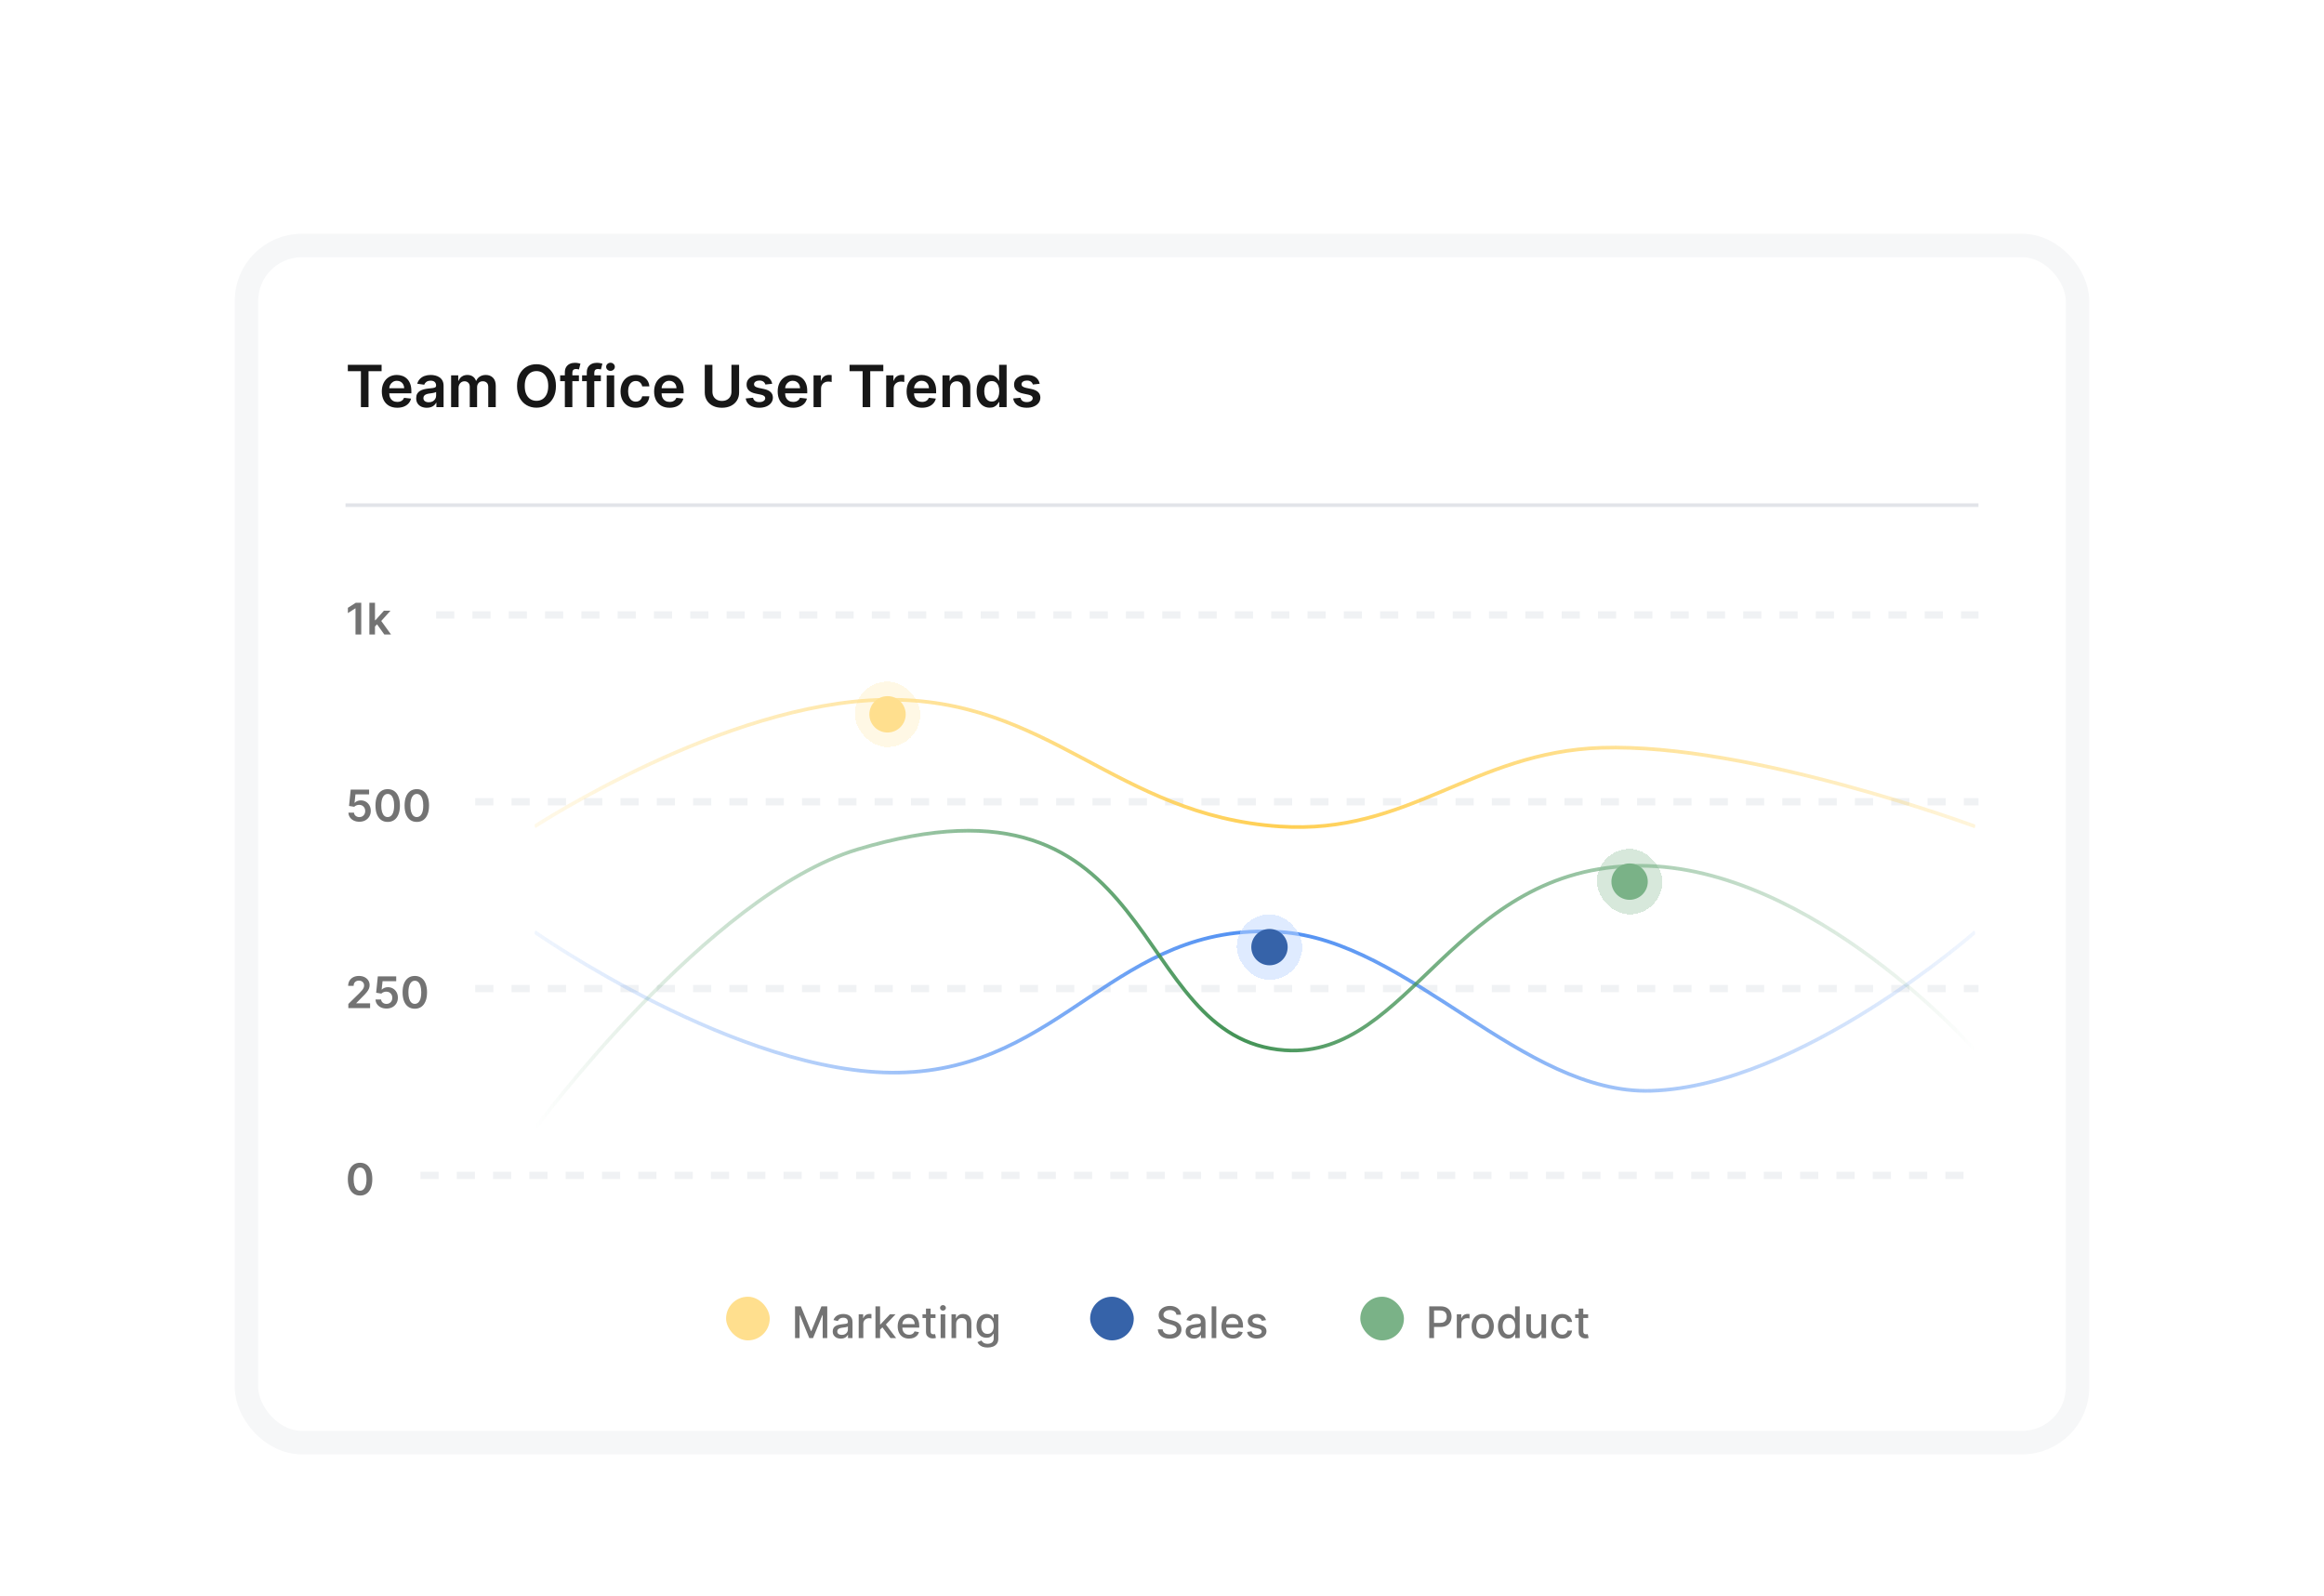 <svg width="297" height="204" viewBox="0 0 297 204" fill="none" xmlns="http://www.w3.org/2000/svg">
<g filter="url(#filter0_d_3965_4446)">
<rect x="33" y="18" width="231" height="150" rx="5.579" fill="white"/>
<rect x="31.5" y="16.5" width="234" height="153" rx="7.079" stroke="#F6F7F8" stroke-width="3"/>
<path d="M44.452 32.568V31.747H48.768V32.568H47.096V37.156H46.124V32.568H44.452ZM50.766 37.236C50.359 37.236 50.008 37.151 49.712 36.982C49.418 36.811 49.191 36.57 49.033 36.258C48.874 35.945 48.795 35.576 48.795 35.151C48.795 34.734 48.874 34.368 49.033 34.053C49.193 33.736 49.417 33.489 49.704 33.313C49.991 33.135 50.328 33.046 50.715 33.046C50.965 33.046 51.201 33.087 51.423 33.168C51.647 33.247 51.844 33.37 52.015 33.538C52.188 33.705 52.323 33.918 52.422 34.177C52.52 34.434 52.57 34.74 52.57 35.096V35.389H49.244V34.745H51.653C51.651 34.562 51.612 34.399 51.534 34.256C51.457 34.112 51.348 33.998 51.209 33.915C51.072 33.833 50.912 33.791 50.729 33.791C50.533 33.791 50.361 33.839 50.214 33.934C50.066 34.027 49.95 34.15 49.867 34.304C49.786 34.455 49.745 34.621 49.743 34.803V35.365C49.743 35.601 49.786 35.804 49.873 35.973C49.959 36.14 50.08 36.269 50.235 36.359C50.39 36.447 50.571 36.491 50.779 36.491C50.918 36.491 51.044 36.471 51.157 36.432C51.269 36.392 51.367 36.333 51.45 36.256C51.532 36.178 51.595 36.082 51.637 35.968L52.53 36.068C52.474 36.304 52.366 36.51 52.208 36.686C52.051 36.86 51.85 36.996 51.605 37.093C51.361 37.188 51.081 37.236 50.766 37.236ZM54.546 37.238C54.289 37.238 54.057 37.192 53.851 37.101C53.647 37.008 53.485 36.87 53.365 36.689C53.247 36.507 53.188 36.284 53.188 36.018C53.188 35.789 53.231 35.6 53.315 35.45C53.4 35.3 53.515 35.181 53.661 35.091C53.807 35.001 53.972 34.933 54.155 34.887C54.34 34.84 54.531 34.806 54.728 34.784C54.966 34.76 55.159 34.738 55.307 34.718C55.455 34.697 55.562 34.666 55.629 34.623C55.698 34.579 55.732 34.511 55.732 34.42V34.404C55.732 34.205 55.673 34.051 55.555 33.942C55.437 33.833 55.267 33.778 55.045 33.778C54.811 33.778 54.625 33.829 54.488 33.931C54.352 34.033 54.261 34.154 54.213 34.293L53.32 34.166C53.391 33.92 53.507 33.714 53.669 33.548C53.831 33.381 54.029 33.256 54.263 33.173C54.498 33.089 54.756 33.046 55.04 33.046C55.235 33.046 55.43 33.069 55.624 33.115C55.817 33.161 55.994 33.236 56.154 33.342C56.315 33.446 56.443 33.588 56.54 33.767C56.639 33.947 56.688 34.172 56.688 34.441V37.156H55.769V36.599H55.737C55.679 36.712 55.597 36.817 55.492 36.916C55.388 37.013 55.257 37.091 55.098 37.151C54.941 37.209 54.757 37.238 54.546 37.238ZM54.794 36.535C54.986 36.535 55.153 36.498 55.294 36.422C55.434 36.344 55.543 36.242 55.618 36.116C55.696 35.989 55.735 35.85 55.735 35.701V35.223C55.705 35.247 55.654 35.27 55.581 35.291C55.511 35.313 55.432 35.331 55.344 35.347C55.256 35.363 55.168 35.377 55.082 35.389C54.996 35.401 54.921 35.412 54.858 35.421C54.715 35.44 54.587 35.472 54.475 35.516C54.362 35.56 54.273 35.622 54.208 35.701C54.143 35.778 54.11 35.879 54.11 36.002C54.11 36.178 54.174 36.311 54.303 36.401C54.431 36.491 54.595 36.535 54.794 36.535ZM57.65 37.156V33.099H58.563V33.788H58.611C58.696 33.556 58.836 33.375 59.031 33.244C59.226 33.112 59.46 33.046 59.731 33.046C60.006 33.046 60.237 33.113 60.426 33.247C60.616 33.379 60.75 33.56 60.827 33.788H60.869C60.959 33.563 61.111 33.383 61.324 33.25C61.538 33.114 61.793 33.046 62.087 33.046C62.46 33.046 62.765 33.164 63.001 33.4C63.237 33.636 63.355 33.98 63.355 34.433V37.156H62.396V34.581C62.396 34.329 62.329 34.145 62.195 34.029C62.062 33.911 61.898 33.852 61.704 33.852C61.473 33.852 61.293 33.924 61.163 34.069C61.034 34.211 60.97 34.397 60.97 34.626V37.156H60.032V34.541C60.032 34.332 59.969 34.164 59.842 34.039C59.717 33.914 59.553 33.852 59.351 33.852C59.213 33.852 59.088 33.887 58.975 33.958C58.863 34.026 58.773 34.124 58.706 34.251C58.639 34.376 58.606 34.522 58.606 34.689V37.156H57.65ZM71.046 34.452C71.046 35.034 70.937 35.534 70.718 35.949C70.502 36.363 70.206 36.68 69.831 36.9C69.457 37.12 69.034 37.23 68.56 37.23C68.087 37.23 67.662 37.12 67.287 36.9C66.914 36.678 66.618 36.36 66.4 35.947C66.183 35.531 66.075 35.033 66.075 34.452C66.075 33.869 66.183 33.37 66.4 32.956C66.618 32.541 66.914 32.223 67.287 32.003C67.662 31.783 68.087 31.673 68.56 31.673C69.034 31.673 69.457 31.783 69.831 32.003C70.206 32.223 70.502 32.541 70.718 32.956C70.937 33.37 71.046 33.869 71.046 34.452ZM70.061 34.452C70.061 34.041 69.996 33.695 69.868 33.413C69.741 33.13 69.565 32.916 69.34 32.772C69.114 32.626 68.854 32.552 68.56 32.552C68.266 32.552 68.007 32.626 67.781 32.772C67.556 32.916 67.379 33.13 67.25 33.413C67.123 33.695 67.06 34.041 67.06 34.452C67.06 34.862 67.123 35.209 67.25 35.492C67.379 35.774 67.556 35.988 67.781 36.134C68.007 36.278 68.266 36.351 68.56 36.351C68.854 36.351 69.114 36.278 69.34 36.134C69.565 35.988 69.741 35.774 69.868 35.492C69.996 35.209 70.061 34.862 70.061 34.452ZM73.985 33.099V33.839H71.587V33.099H73.985ZM72.186 37.156V32.716C72.186 32.443 72.243 32.216 72.355 32.035C72.47 31.853 72.623 31.718 72.815 31.628C73.007 31.538 73.22 31.493 73.454 31.493C73.62 31.493 73.767 31.506 73.895 31.533C74.024 31.559 74.119 31.583 74.18 31.604L73.99 32.344C73.95 32.331 73.899 32.319 73.837 32.307C73.775 32.293 73.707 32.286 73.631 32.286C73.453 32.286 73.327 32.329 73.253 32.415C73.181 32.5 73.145 32.621 73.145 32.779V37.156H72.186ZM76.789 33.099V33.839H74.39V33.099H76.789ZM74.99 37.156V32.716C74.99 32.443 75.046 32.216 75.159 32.035C75.273 31.853 75.427 31.718 75.619 31.628C75.811 31.538 76.024 31.493 76.258 31.493C76.423 31.493 76.57 31.506 76.699 31.533C76.827 31.559 76.922 31.583 76.984 31.604L76.794 32.344C76.754 32.331 76.702 32.319 76.641 32.307C76.579 32.293 76.51 32.286 76.435 32.286C76.257 32.286 76.131 32.329 76.057 32.415C75.985 32.5 75.949 32.621 75.949 32.779V37.156H74.99ZM77.537 37.156V33.099H78.494V37.156H77.537ZM78.018 32.523C77.867 32.523 77.737 32.473 77.627 32.373C77.518 32.271 77.464 32.148 77.464 32.006C77.464 31.861 77.518 31.739 77.627 31.639C77.737 31.536 77.867 31.485 78.018 31.485C78.171 31.485 78.302 31.536 78.409 31.639C78.518 31.739 78.573 31.861 78.573 32.006C78.573 32.148 78.518 32.271 78.409 32.373C78.302 32.473 78.171 32.523 78.018 32.523ZM81.247 37.236C80.842 37.236 80.494 37.147 80.203 36.969C79.915 36.791 79.692 36.545 79.535 36.232C79.38 35.917 79.303 35.554 79.303 35.144C79.303 34.731 79.382 34.368 79.54 34.053C79.699 33.736 79.922 33.489 80.211 33.313C80.502 33.135 80.845 33.046 81.241 33.046C81.571 33.046 81.862 33.107 82.116 33.229C82.371 33.348 82.574 33.518 82.726 33.738C82.877 33.957 82.963 34.212 82.985 34.504H82.071C82.034 34.309 81.946 34.146 81.807 34.016C81.669 33.884 81.485 33.818 81.254 33.818C81.059 33.818 80.887 33.87 80.74 33.976C80.592 34.08 80.476 34.23 80.394 34.425C80.312 34.621 80.272 34.855 80.272 35.128C80.272 35.404 80.312 35.642 80.394 35.841C80.475 36.038 80.588 36.19 80.734 36.298C80.882 36.404 81.056 36.456 81.254 36.456C81.395 36.456 81.521 36.43 81.632 36.377C81.745 36.322 81.839 36.244 81.915 36.142C81.991 36.04 82.043 35.916 82.071 35.77H82.985C82.962 36.057 82.877 36.311 82.731 36.533C82.585 36.753 82.386 36.926 82.134 37.051C81.882 37.174 81.587 37.236 81.247 37.236ZM85.566 37.236C85.159 37.236 84.808 37.151 84.512 36.982C84.218 36.811 83.992 36.57 83.833 36.258C83.675 35.945 83.595 35.576 83.595 35.151C83.595 34.734 83.675 34.368 83.833 34.053C83.993 33.736 84.217 33.489 84.504 33.313C84.791 33.135 85.128 33.046 85.516 33.046C85.766 33.046 86.002 33.087 86.224 33.168C86.447 33.247 86.644 33.37 86.815 33.538C86.988 33.705 87.123 33.918 87.222 34.177C87.321 34.434 87.37 34.74 87.37 35.096V35.389H84.044V34.745H86.453C86.452 34.562 86.412 34.399 86.335 34.256C86.257 34.112 86.149 33.998 86.01 33.915C85.872 33.833 85.712 33.791 85.529 33.791C85.333 33.791 85.162 33.839 85.014 33.934C84.866 34.027 84.751 34.15 84.668 34.304C84.587 34.455 84.545 34.621 84.544 34.803V35.365C84.544 35.601 84.587 35.804 84.673 35.973C84.759 36.14 84.88 36.269 85.035 36.359C85.19 36.447 85.371 36.491 85.579 36.491C85.718 36.491 85.844 36.471 85.957 36.432C86.07 36.392 86.167 36.333 86.25 36.256C86.333 36.178 86.395 36.082 86.438 35.968L87.33 36.068C87.274 36.304 87.166 36.51 87.008 36.686C86.851 36.86 86.651 36.996 86.406 37.093C86.161 37.188 85.881 37.236 85.566 37.236ZM93.476 31.747H94.456V35.281C94.456 35.668 94.364 36.009 94.181 36.303C94 36.597 93.745 36.827 93.415 36.992C93.086 37.156 92.701 37.238 92.261 37.238C91.819 37.238 91.433 37.156 91.104 36.992C90.775 36.827 90.519 36.597 90.338 36.303C90.157 36.009 90.066 35.668 90.066 35.281V31.747H91.046V35.199C91.046 35.424 91.095 35.625 91.194 35.801C91.294 35.977 91.435 36.116 91.617 36.216C91.798 36.315 92.013 36.364 92.261 36.364C92.509 36.364 92.724 36.315 92.906 36.216C93.089 36.116 93.23 35.977 93.328 35.801C93.427 35.625 93.476 35.424 93.476 35.199V31.747ZM98.685 34.172L97.814 34.267C97.789 34.179 97.746 34.096 97.684 34.018C97.624 33.941 97.543 33.878 97.441 33.831C97.339 33.783 97.214 33.76 97.066 33.76C96.867 33.76 96.7 33.803 96.564 33.889C96.431 33.975 96.365 34.087 96.366 34.224C96.365 34.342 96.408 34.438 96.496 34.512C96.585 34.586 96.734 34.647 96.939 34.694L97.632 34.842C98.015 34.925 98.301 35.056 98.487 35.236C98.676 35.416 98.771 35.651 98.773 35.941C98.771 36.197 98.696 36.422 98.548 36.617C98.402 36.811 98.198 36.963 97.938 37.072C97.677 37.181 97.378 37.236 97.04 37.236C96.543 37.236 96.144 37.132 95.841 36.924C95.538 36.714 95.357 36.423 95.299 36.05L96.232 35.96C96.274 36.143 96.364 36.281 96.501 36.374C96.638 36.468 96.817 36.514 97.037 36.514C97.264 36.514 97.447 36.468 97.584 36.374C97.723 36.281 97.793 36.166 97.793 36.028C97.793 35.912 97.748 35.816 97.658 35.74C97.57 35.665 97.433 35.607 97.246 35.566L96.554 35.421C96.165 35.34 95.877 35.203 95.69 35.011C95.504 34.818 95.411 34.573 95.413 34.277C95.411 34.027 95.479 33.811 95.616 33.627C95.755 33.443 95.948 33.3 96.195 33.2C96.443 33.097 96.729 33.046 97.053 33.046C97.528 33.046 97.903 33.148 98.176 33.35C98.45 33.553 98.62 33.826 98.685 34.172ZM101.357 37.236C100.95 37.236 100.599 37.151 100.303 36.982C100.009 36.811 99.783 36.57 99.624 36.258C99.466 35.945 99.387 35.576 99.387 35.151C99.387 34.734 99.466 34.368 99.624 34.053C99.785 33.736 100.008 33.489 100.295 33.313C100.582 33.135 100.92 33.046 101.307 33.046C101.557 33.046 101.793 33.087 102.015 33.168C102.238 33.247 102.436 33.37 102.606 33.538C102.779 33.705 102.915 33.918 103.013 34.177C103.112 34.434 103.161 34.74 103.161 35.096V35.389H99.836V34.745H102.245C102.243 34.562 102.203 34.399 102.126 34.256C102.048 34.112 101.94 33.998 101.801 33.915C101.664 33.833 101.503 33.791 101.32 33.791C101.125 33.791 100.953 33.839 100.805 33.934C100.657 34.027 100.542 34.15 100.459 34.304C100.378 34.455 100.337 34.621 100.335 34.803V35.365C100.335 35.601 100.378 35.804 100.464 35.973C100.551 36.14 100.671 36.269 100.826 36.359C100.981 36.447 101.163 36.491 101.37 36.491C101.509 36.491 101.635 36.471 101.748 36.432C101.861 36.392 101.958 36.333 102.041 36.256C102.124 36.178 102.187 36.082 102.229 35.968L103.122 36.068C103.065 36.304 102.958 36.51 102.799 36.686C102.643 36.86 102.442 36.996 102.197 37.093C101.952 37.188 101.672 37.236 101.357 37.236ZM103.97 37.156V33.099H104.897V33.775H104.939C105.013 33.541 105.14 33.361 105.32 33.234C105.501 33.105 105.708 33.041 105.941 33.041C105.993 33.041 106.052 33.044 106.117 33.049C106.184 33.053 106.24 33.059 106.284 33.068V33.947C106.243 33.933 106.179 33.921 106.091 33.91C106.005 33.898 105.921 33.892 105.84 33.892C105.666 33.892 105.509 33.929 105.37 34.005C105.233 34.079 105.124 34.182 105.045 34.314C104.966 34.446 104.926 34.599 104.926 34.771V37.156H103.97ZM108.569 32.568V31.747H112.885V32.568H111.213V37.156H110.241V32.568H108.569ZM113.253 37.156V33.099H114.18V33.775H114.222C114.296 33.541 114.423 33.361 114.603 33.234C114.784 33.105 114.991 33.041 115.224 33.041C115.276 33.041 115.335 33.044 115.4 33.049C115.467 33.053 115.523 33.059 115.567 33.068V33.947C115.526 33.933 115.462 33.921 115.374 33.91C115.288 33.898 115.204 33.892 115.123 33.892C114.949 33.892 114.792 33.929 114.653 34.005C114.516 34.079 114.407 34.182 114.328 34.314C114.249 34.446 114.209 34.599 114.209 34.771V37.156H113.253ZM117.831 37.236C117.424 37.236 117.073 37.151 116.777 36.982C116.483 36.811 116.257 36.57 116.098 36.258C115.94 35.945 115.861 35.576 115.861 35.151C115.861 34.734 115.94 34.368 116.098 34.053C116.259 33.736 116.482 33.489 116.769 33.313C117.056 33.135 117.394 33.046 117.781 33.046C118.031 33.046 118.267 33.087 118.489 33.168C118.713 33.247 118.91 33.37 119.081 33.538C119.253 33.705 119.389 33.918 119.487 34.177C119.586 34.434 119.635 34.74 119.635 35.096V35.389H116.31V34.745H118.719C118.717 34.562 118.677 34.399 118.6 34.256C118.522 34.112 118.414 33.998 118.275 33.915C118.138 33.833 117.977 33.791 117.794 33.791C117.599 33.791 117.427 33.839 117.279 33.934C117.131 34.027 117.016 34.15 116.933 34.304C116.852 34.455 116.811 34.621 116.809 34.803V35.365C116.809 35.601 116.852 35.804 116.938 35.973C117.025 36.14 117.145 36.269 117.3 36.359C117.455 36.447 117.637 36.491 117.844 36.491C117.983 36.491 118.109 36.471 118.222 36.432C118.335 36.392 118.433 36.333 118.515 36.256C118.598 36.178 118.661 36.082 118.703 35.968L119.596 36.068C119.539 36.304 119.432 36.51 119.273 36.686C119.117 36.86 118.916 36.996 118.671 37.093C118.426 37.188 118.146 37.236 117.831 37.236ZM121.4 34.779V37.156H120.444V33.099H121.358V33.788H121.406C121.499 33.561 121.648 33.381 121.852 33.247C122.058 33.113 122.312 33.046 122.615 33.046C122.895 33.046 123.139 33.106 123.347 33.226C123.557 33.346 123.719 33.519 123.833 33.746C123.949 33.973 124.006 34.249 124.005 34.573V37.156H123.048V34.721C123.048 34.45 122.978 34.238 122.837 34.084C122.698 33.931 122.505 33.855 122.259 33.855C122.091 33.855 121.943 33.892 121.812 33.965C121.684 34.038 121.583 34.142 121.509 34.28C121.436 34.417 121.4 34.584 121.4 34.779ZM126.482 37.228C126.164 37.228 125.878 37.146 125.626 36.982C125.375 36.818 125.176 36.58 125.029 36.269C124.883 35.957 124.81 35.578 124.81 35.133C124.81 34.682 124.884 34.302 125.032 33.992C125.182 33.68 125.383 33.445 125.637 33.287C125.891 33.126 126.173 33.046 126.485 33.046C126.723 33.046 126.918 33.087 127.071 33.168C127.224 33.247 127.346 33.343 127.436 33.456C127.526 33.567 127.595 33.671 127.644 33.77H127.684V31.747H128.643V37.156H127.703V36.517H127.644C127.595 36.616 127.524 36.72 127.43 36.831C127.337 36.941 127.214 37.034 127.061 37.111C126.907 37.189 126.715 37.228 126.482 37.228ZM126.749 36.443C126.952 36.443 127.124 36.389 127.267 36.279C127.409 36.168 127.518 36.014 127.592 35.817C127.666 35.62 127.703 35.39 127.703 35.128C127.703 34.865 127.666 34.637 127.592 34.444C127.519 34.25 127.412 34.099 127.269 33.992C127.128 33.885 126.955 33.831 126.749 33.831C126.536 33.831 126.358 33.886 126.215 33.997C126.073 34.108 125.965 34.261 125.893 34.457C125.821 34.652 125.785 34.876 125.785 35.128C125.785 35.381 125.821 35.608 125.893 35.806C125.967 36.004 126.075 36.16 126.218 36.274C126.362 36.387 126.539 36.443 126.749 36.443ZM132.868 34.172L131.997 34.267C131.972 34.179 131.929 34.096 131.867 34.018C131.807 33.941 131.726 33.878 131.624 33.831C131.522 33.783 131.397 33.76 131.249 33.76C131.05 33.76 130.883 33.803 130.747 33.889C130.614 33.975 130.547 34.087 130.549 34.224C130.547 34.342 130.591 34.438 130.679 34.512C130.768 34.586 130.916 34.647 131.122 34.694L131.814 34.842C132.198 34.925 132.484 35.056 132.67 35.236C132.859 35.416 132.954 35.651 132.955 35.941C132.954 36.197 132.879 36.422 132.731 36.617C132.585 36.811 132.381 36.963 132.121 37.072C131.86 37.181 131.561 37.236 131.223 37.236C130.726 37.236 130.326 37.132 130.024 36.924C129.721 36.714 129.54 36.423 129.482 36.05L130.415 35.96C130.457 36.143 130.547 36.281 130.684 36.374C130.821 36.468 131 36.514 131.22 36.514C131.447 36.514 131.63 36.468 131.767 36.374C131.906 36.281 131.976 36.166 131.976 36.028C131.976 35.912 131.931 35.816 131.841 35.74C131.753 35.665 131.615 35.607 131.429 35.566L130.737 35.421C130.348 35.34 130.06 35.203 129.873 35.011C129.686 34.818 129.594 34.573 129.596 34.277C129.594 34.027 129.662 33.811 129.799 33.627C129.938 33.443 130.131 33.3 130.378 33.2C130.626 33.097 130.912 33.046 131.236 33.046C131.711 33.046 132.086 33.148 132.359 33.35C132.633 33.553 132.803 33.826 132.868 34.172Z" fill="#171717"/>
<rect x="44.156" y="49.455" width="208.686" height="0.465" fill="#E2E4E9"/>
<path d="M46.167 62.16V66.217H45.432V62.875H45.408L44.459 63.481V62.807L45.468 62.16H46.167ZM47.859 65.262L47.857 64.396H47.972L49.065 63.174H49.903L48.558 64.672H48.41L47.859 65.262ZM47.205 66.217V62.16H47.922V66.217H47.205ZM49.115 66.217L48.124 64.832L48.608 64.327L49.972 66.217H49.115Z" fill="#737373"/>
<path d="M55.734 63.717H252.842" stroke="#F0F2F4" stroke-width="0.93" stroke-dasharray="2.32 2.32"/>
<path d="M45.927 90.149C45.663 90.149 45.427 90.1 45.218 90.001C45.009 89.9 44.844 89.763 44.721 89.589C44.599 89.414 44.535 89.215 44.527 88.99H45.24C45.253 89.157 45.325 89.293 45.456 89.398C45.587 89.503 45.744 89.555 45.927 89.555C46.071 89.555 46.199 89.522 46.312 89.456C46.424 89.39 46.512 89.298 46.577 89.18C46.642 89.063 46.673 88.929 46.672 88.778C46.673 88.625 46.641 88.489 46.575 88.37C46.509 88.251 46.419 88.158 46.304 88.091C46.189 88.022 46.057 87.988 45.907 87.988C45.786 87.987 45.666 88.009 45.549 88.055C45.431 88.102 45.338 88.162 45.27 88.237L44.606 88.129L44.818 86.037H47.171V86.651H45.426L45.309 87.726H45.333C45.408 87.638 45.515 87.565 45.652 87.507C45.789 87.447 45.94 87.417 46.104 87.417C46.349 87.417 46.569 87.475 46.761 87.592C46.954 87.707 47.106 87.865 47.217 88.067C47.328 88.269 47.383 88.5 47.383 88.76C47.383 89.029 47.321 89.268 47.197 89.478C47.074 89.686 46.903 89.851 46.684 89.971C46.466 90.09 46.214 90.149 45.927 90.149ZM49.547 90.171C49.22 90.171 48.94 90.088 48.707 89.923C48.474 89.757 48.295 89.517 48.17 89.204C48.046 88.89 47.984 88.512 47.984 88.069C47.985 87.627 48.048 87.25 48.172 86.94C48.297 86.628 48.476 86.391 48.709 86.227C48.942 86.063 49.222 85.981 49.547 85.981C49.871 85.981 50.151 86.063 50.385 86.227C50.618 86.391 50.797 86.628 50.921 86.94C51.047 87.252 51.11 87.628 51.11 88.069C51.11 88.513 51.047 88.892 50.921 89.206C50.797 89.519 50.618 89.758 50.385 89.923C50.152 90.088 49.873 90.171 49.547 90.171ZM49.547 89.551C49.8 89.551 50 89.426 50.147 89.177C50.295 88.926 50.369 88.556 50.369 88.069C50.369 87.747 50.335 87.476 50.268 87.257C50.2 87.038 50.105 86.873 49.982 86.762C49.86 86.649 49.714 86.593 49.547 86.593C49.294 86.593 49.095 86.719 48.948 86.97C48.802 87.219 48.728 87.586 48.726 88.069C48.725 88.393 48.758 88.665 48.824 88.885C48.891 89.106 48.986 89.272 49.109 89.385C49.232 89.496 49.377 89.551 49.547 89.551ZM53.267 90.171C52.941 90.171 52.661 90.088 52.427 89.923C52.195 89.757 52.016 89.517 51.891 89.204C51.766 88.89 51.704 88.512 51.704 88.069C51.706 87.627 51.768 87.25 51.893 86.94C52.018 86.628 52.197 86.391 52.429 86.227C52.663 86.063 52.943 85.981 53.267 85.981C53.592 85.981 53.872 86.063 54.105 86.227C54.339 86.391 54.518 86.628 54.642 86.94C54.768 87.252 54.83 87.628 54.83 88.069C54.83 88.513 54.768 88.892 54.642 89.206C54.518 89.519 54.339 89.758 54.105 89.923C53.873 90.088 53.594 90.171 53.267 90.171ZM53.267 89.551C53.521 89.551 53.721 89.426 53.868 89.177C54.016 88.926 54.09 88.556 54.09 88.069C54.09 87.747 54.056 87.476 53.989 87.257C53.921 87.038 53.826 86.873 53.703 86.762C53.58 86.649 53.435 86.593 53.267 86.593C53.015 86.593 52.816 86.719 52.669 86.97C52.523 87.219 52.449 87.586 52.447 88.069C52.446 88.393 52.478 88.665 52.544 88.885C52.612 89.106 52.707 89.272 52.83 89.385C52.952 89.496 53.098 89.551 53.267 89.551Z" fill="#737373"/>
<path d="M60.734 87.594H252.842" stroke="#F0F2F4" stroke-width="0.93" stroke-dasharray="2.32 2.32"/>
<path d="M44.517 113.969V113.438L45.925 112.057C46.06 111.921 46.172 111.8 46.262 111.695C46.352 111.589 46.419 111.487 46.464 111.387C46.509 111.288 46.532 111.183 46.532 111.071C46.532 110.942 46.502 110.833 46.444 110.742C46.386 110.649 46.306 110.578 46.205 110.528C46.103 110.478 45.987 110.452 45.858 110.452C45.724 110.452 45.608 110.48 45.507 110.536C45.407 110.59 45.329 110.667 45.273 110.767C45.219 110.868 45.192 110.987 45.192 111.126H44.493C44.493 110.868 44.552 110.645 44.669 110.454C44.787 110.264 44.949 110.117 45.155 110.013C45.362 109.908 45.6 109.856 45.868 109.856C46.14 109.856 46.379 109.907 46.585 110.009C46.791 110.11 46.951 110.25 47.064 110.427C47.179 110.604 47.237 110.806 47.237 111.033C47.237 111.185 47.208 111.334 47.15 111.481C47.091 111.627 46.989 111.79 46.843 111.968C46.697 112.146 46.493 112.362 46.23 112.616L45.531 113.327V113.355H47.298V113.969H44.517ZM49.392 114.024C49.128 114.024 48.892 113.975 48.683 113.876C48.474 113.775 48.308 113.638 48.186 113.464C48.064 113.289 47.999 113.09 47.992 112.865H48.705C48.718 113.032 48.79 113.168 48.921 113.273C49.051 113.378 49.209 113.43 49.392 113.43C49.536 113.43 49.664 113.397 49.776 113.331C49.889 113.265 49.977 113.173 50.042 113.056C50.106 112.938 50.138 112.804 50.137 112.653C50.138 112.5 50.106 112.364 50.04 112.245C49.974 112.126 49.883 112.033 49.768 111.966C49.654 111.897 49.522 111.863 49.372 111.863C49.251 111.862 49.131 111.884 49.014 111.93C48.896 111.977 48.803 112.037 48.734 112.113L48.071 112.004L48.283 109.912H50.636V110.526H48.891L48.774 111.601H48.798C48.873 111.513 48.979 111.44 49.117 111.382C49.254 111.322 49.405 111.292 49.568 111.292C49.814 111.292 50.033 111.351 50.226 111.467C50.419 111.582 50.571 111.74 50.682 111.942C50.793 112.144 50.848 112.375 50.848 112.636C50.848 112.904 50.786 113.143 50.662 113.353C50.539 113.561 50.368 113.726 50.149 113.846C49.931 113.965 49.679 114.024 49.392 114.024ZM53.011 114.046C52.685 114.046 52.405 113.963 52.171 113.798C51.939 113.632 51.76 113.392 51.635 113.079C51.51 112.765 51.448 112.387 51.448 111.944C51.45 111.502 51.512 111.125 51.636 110.815C51.762 110.503 51.941 110.266 52.173 110.102C52.407 109.938 52.687 109.856 53.011 109.856C53.336 109.856 53.616 109.938 53.849 110.102C54.083 110.266 54.262 110.503 54.386 110.815C54.512 111.127 54.574 111.503 54.574 111.944C54.574 112.388 54.512 112.767 54.386 113.081C54.262 113.394 54.083 113.633 53.849 113.798C53.617 113.963 53.338 114.046 53.011 114.046ZM53.011 113.426C53.265 113.426 53.465 113.301 53.612 113.052C53.76 112.801 53.834 112.431 53.834 111.944C53.834 111.622 53.8 111.351 53.732 111.132C53.665 110.913 53.57 110.748 53.447 110.637C53.324 110.524 53.179 110.468 53.011 110.468C52.759 110.468 52.56 110.594 52.413 110.845C52.267 111.094 52.193 111.461 52.191 111.944C52.19 112.268 52.222 112.54 52.288 112.76C52.356 112.981 52.451 113.147 52.574 113.26C52.696 113.37 52.842 113.426 53.011 113.426Z" fill="#737373"/>
<path d="M60.734 111.469H252.842" stroke="#F0F2F4" stroke-width="0.93" stroke-dasharray="2.32 2.32"/>
<path d="M46.016 137.923C45.69 137.923 45.41 137.84 45.176 137.675C44.944 137.509 44.765 137.269 44.64 136.956C44.516 136.642 44.453 136.264 44.453 135.821C44.455 135.379 44.517 135.002 44.642 134.692C44.767 134.38 44.946 134.143 45.178 133.979C45.412 133.815 45.691 133.733 46.016 133.733C46.341 133.733 46.621 133.815 46.854 133.979C47.088 134.143 47.267 134.38 47.391 134.692C47.517 135.004 47.579 135.38 47.579 135.821C47.579 136.265 47.517 136.644 47.391 136.958C47.267 137.271 47.088 137.51 46.854 137.675C46.622 137.84 46.343 137.923 46.016 137.923ZM46.016 137.303C46.27 137.303 46.47 137.178 46.617 136.928C46.765 136.678 46.839 136.308 46.839 135.821C46.839 135.499 46.805 135.228 46.737 135.009C46.67 134.79 46.575 134.625 46.452 134.514C46.329 134.401 46.184 134.345 46.016 134.345C45.764 134.345 45.565 134.471 45.418 134.722C45.272 134.971 45.198 135.338 45.196 135.821C45.195 136.145 45.227 136.417 45.293 136.637C45.361 136.858 45.456 137.024 45.579 137.137C45.701 137.247 45.847 137.303 46.016 137.303Z" fill="#737373"/>
<path d="M53.734 135.346H252.842" stroke="#F0F2F4" stroke-width="0.93" stroke-dasharray="2.32 2.32"/>
<g clip-path="url(#clip0_3965_4446)">
<path d="M68.33 90.752C68.33 90.752 92.577 74.917 112.958 74.559C134.059 74.189 142.513 89.361 163.573 90.752C180.046 91.84 188.186 81.228 204.685 80.694C223.708 80.079 252.421 90.752 252.421 90.752" stroke="url(#paint0_linear_3965_4446)" stroke-width="0.465"/>
<path d="M68.33 104.234C68.33 104.234 94.437 122.56 114.818 122.209C135.918 121.845 142.513 102.87 163.573 104.234C180.046 105.302 194.548 125.057 211.047 124.533C230.07 123.929 252.421 104.234 252.421 104.234" stroke="url(#paint1_linear_3965_4446)" stroke-width="0.465"/>
<path d="M68.33 129.415C68.33 129.415 90.513 99.417 109.592 93.681C149.04 81.821 143.689 117.961 164.23 119.353C180.297 120.441 185.785 95.774 209.572 95.774C231.563 95.774 252.421 119.353 252.421 119.353" stroke="url(#paint2_linear_3965_4446)" stroke-width="0.465"/>
<g filter="url(#filter1_d_3965_4446)">
<rect x="158.053" y="100.129" width="8.368" height="8.368" rx="4.184" fill="#C0D8FF" fill-opacity="0.5" shape-rendering="crispEdges"/>
<circle cx="162.236" cy="104.313" r="2.324" fill="#3663A9"/>
</g>
<g filter="url(#filter2_d_3965_4446)">
<rect x="204.074" y="91.76" width="8.368" height="8.368" rx="4.184" fill="#7AB287" fill-opacity="0.3" shape-rendering="crispEdges"/>
<circle cx="208.258" cy="95.944" r="2.324" fill="#7AB287"/>
</g>
<g filter="url(#filter3_d_3965_4446)">
<rect x="109.24" y="70.377" width="8.368" height="8.368" rx="4.184" fill="#FFDF8E" fill-opacity="0.23" shape-rendering="crispEdges"/>
<circle cx="113.424" cy="74.561" r="2.324" fill="#FFDF8E"/>
</g>
</g>
<rect x="92.791" y="150.854" width="5.579" height="5.579" rx="2.789" fill="#FFDF8E"/>
<path d="M101.604 152.085H102.347L103.638 155.239H103.686L104.978 152.085H105.72V156.143H105.138V153.207H105.1L103.904 156.137H103.421L102.224 153.205H102.186V156.143H101.604V152.085ZM107.448 156.21C107.256 156.21 107.081 156.174 106.925 156.103C106.77 156.03 106.646 155.925 106.555 155.788C106.465 155.651 106.42 155.482 106.42 155.283C106.42 155.111 106.453 154.97 106.519 154.859C106.585 154.748 106.674 154.66 106.787 154.595C106.899 154.531 107.024 154.482 107.163 154.449C107.302 154.416 107.443 154.391 107.587 154.374C107.769 154.352 107.917 154.335 108.031 154.322C108.144 154.308 108.227 154.284 108.278 154.253C108.33 154.221 108.356 154.169 108.356 154.098V154.084C108.356 153.911 108.307 153.777 108.209 153.682C108.113 153.587 107.969 153.54 107.777 153.54C107.578 153.54 107.421 153.584 107.306 153.672C107.192 153.759 107.114 153.856 107.07 153.963L106.513 153.837C106.579 153.652 106.676 153.503 106.803 153.389C106.931 153.274 107.078 153.191 107.244 153.139C107.411 153.087 107.586 153.06 107.769 153.06C107.891 153.06 108.02 153.075 108.156 153.104C108.293 153.131 108.421 153.183 108.54 153.258C108.66 153.334 108.758 153.441 108.835 153.581C108.912 153.72 108.95 153.9 108.95 154.122V156.143H108.372V155.727H108.348C108.309 155.803 108.252 155.878 108.175 155.952C108.099 156.026 108 156.088 107.88 156.137C107.76 156.185 107.616 156.21 107.448 156.21ZM107.577 155.734C107.741 155.734 107.881 155.702 107.997 155.637C108.115 155.573 108.204 155.488 108.265 155.384C108.327 155.278 108.358 155.165 108.358 155.045V154.653C108.337 154.674 108.296 154.694 108.235 154.712C108.175 154.729 108.107 154.745 108.031 154.758C107.954 154.77 107.88 154.781 107.807 154.792C107.734 154.801 107.674 154.809 107.625 154.815C107.51 154.83 107.405 154.854 107.31 154.889C107.216 154.923 107.141 154.972 107.084 155.037C107.028 155.101 107.001 155.185 107.001 155.291C107.001 155.437 107.055 155.548 107.163 155.624C107.271 155.698 107.409 155.734 107.577 155.734ZM109.739 156.143V153.1H110.311V153.583H110.343C110.399 153.419 110.496 153.291 110.636 153.197C110.778 153.102 110.937 153.054 111.116 153.054C111.153 153.054 111.196 153.056 111.246 153.058C111.298 153.061 111.338 153.064 111.367 153.068V153.635C111.344 153.628 111.301 153.621 111.241 153.613C111.18 153.604 111.119 153.599 111.058 153.599C110.918 153.599 110.793 153.629 110.684 153.688C110.576 153.746 110.49 153.827 110.426 153.932C110.363 154.035 110.331 154.152 110.331 154.284V156.143H109.739ZM112.425 155.11L112.421 154.387H112.524L113.736 153.1H114.445L113.063 154.566H112.969L112.425 155.11ZM111.88 156.143V152.085H112.472V156.143H111.88ZM113.801 156.143L112.712 154.696L113.12 154.282L114.529 156.143H113.801ZM116.171 156.204C115.871 156.204 115.613 156.14 115.397 156.012C115.181 155.882 115.015 155.701 114.897 155.467C114.781 155.232 114.723 154.957 114.723 154.641C114.723 154.329 114.781 154.055 114.897 153.817C115.015 153.579 115.179 153.394 115.389 153.26C115.6 153.127 115.847 153.06 116.13 153.06C116.301 153.06 116.468 153.089 116.629 153.145C116.79 153.202 116.935 153.291 117.063 153.413C117.191 153.534 117.292 153.692 117.366 153.886C117.44 154.079 117.477 154.313 117.477 154.589V154.799H115.058V154.356H116.896C116.896 154.2 116.865 154.062 116.801 153.942C116.738 153.82 116.649 153.724 116.534 153.654C116.42 153.584 116.287 153.549 116.134 153.549C115.967 153.549 115.822 153.59 115.698 153.672C115.575 153.753 115.48 153.858 115.413 153.989C115.346 154.119 115.313 154.259 115.313 154.411V154.758C115.313 154.961 115.349 155.134 115.42 155.277C115.493 155.42 115.594 155.528 115.724 155.604C115.853 155.678 116.004 155.715 116.177 155.715C116.289 155.715 116.392 155.699 116.484 155.667C116.577 155.634 116.657 155.585 116.724 155.521C116.791 155.456 116.843 155.376 116.878 155.281L117.439 155.382C117.394 155.547 117.314 155.692 117.197 155.816C117.083 155.939 116.938 156.034 116.764 156.103C116.591 156.17 116.393 156.204 116.171 156.204ZM119.554 153.1V153.575H117.892V153.1H119.554ZM118.338 152.371H118.93V155.249C118.93 155.364 118.947 155.451 118.982 155.509C119.016 155.565 119.06 155.604 119.115 155.626C119.17 155.645 119.23 155.655 119.295 155.655C119.342 155.655 119.384 155.652 119.42 155.645C119.455 155.639 119.483 155.633 119.503 155.629L119.61 156.119C119.575 156.132 119.527 156.145 119.463 156.158C119.4 156.173 119.321 156.181 119.225 156.182C119.07 156.185 118.924 156.157 118.79 156.099C118.655 156.041 118.546 155.951 118.463 155.83C118.38 155.708 118.338 155.556 118.338 155.372V152.371ZM120.21 156.143V153.1H120.802V156.143H120.21ZM120.509 152.63C120.406 152.63 120.317 152.596 120.243 152.527C120.171 152.457 120.134 152.374 120.134 152.278C120.134 152.18 120.171 152.097 120.243 152.028C120.317 151.958 120.406 151.923 120.509 151.923C120.612 151.923 120.7 151.958 120.772 152.028C120.846 152.097 120.883 152.18 120.883 152.278C120.883 152.374 120.846 152.457 120.772 152.527C120.7 152.596 120.612 152.63 120.509 152.63ZM122.191 154.336V156.143H121.599V153.1H122.167V153.595H122.205C122.275 153.434 122.385 153.304 122.534 153.207C122.684 153.109 122.874 153.06 123.102 153.06C123.31 153.06 123.491 153.104 123.647 153.191C123.803 153.277 123.924 153.405 124.01 153.575C124.095 153.746 124.138 153.956 124.138 154.207V156.143H123.546V154.278C123.546 154.058 123.489 153.886 123.374 153.761C123.259 153.636 123.101 153.573 122.9 153.573C122.763 153.573 122.641 153.603 122.534 153.662C122.428 153.722 122.344 153.809 122.282 153.924C122.221 154.037 122.191 154.175 122.191 154.336ZM126.209 157.347C125.967 157.347 125.759 157.315 125.585 157.252C125.411 157.189 125.27 157.105 125.161 157C125.051 156.896 124.969 156.782 124.915 156.658L125.424 156.448C125.46 156.506 125.507 156.567 125.567 156.632C125.627 156.698 125.709 156.754 125.812 156.8C125.917 156.846 126.051 156.87 126.214 156.87C126.439 156.87 126.625 156.815 126.771 156.705C126.918 156.597 126.991 156.424 126.991 156.186V155.588H126.953C126.918 155.653 126.866 155.725 126.799 155.804C126.733 155.883 126.642 155.952 126.525 156.01C126.409 156.068 126.258 156.097 126.072 156.097C125.831 156.097 125.615 156.041 125.422 155.929C125.231 155.815 125.079 155.648 124.966 155.427C124.855 155.206 124.8 154.933 124.8 154.609C124.8 154.286 124.855 154.008 124.964 153.777C125.075 153.546 125.227 153.369 125.42 153.246C125.613 153.122 125.831 153.06 126.076 153.06C126.265 153.06 126.417 153.092 126.533 153.155C126.65 153.217 126.74 153.29 126.805 153.373C126.871 153.456 126.922 153.53 126.957 153.593H127.001V153.1H127.581V156.21C127.581 156.471 127.521 156.686 127.399 156.854C127.278 157.021 127.113 157.146 126.906 157.226C126.7 157.307 126.467 157.347 126.209 157.347ZM126.203 155.606C126.373 155.606 126.517 155.566 126.634 155.487C126.753 155.406 126.843 155.291 126.904 155.142C126.966 154.992 126.997 154.811 126.997 154.601C126.997 154.397 126.967 154.216 126.906 154.061C126.845 153.905 126.756 153.783 126.638 153.696C126.521 153.608 126.376 153.563 126.203 153.563C126.024 153.563 125.876 153.61 125.757 153.702C125.638 153.793 125.548 153.917 125.487 154.074C125.428 154.232 125.398 154.407 125.398 154.601C125.398 154.801 125.429 154.976 125.489 155.126C125.55 155.277 125.64 155.394 125.759 155.479C125.879 155.563 126.027 155.606 126.203 155.606Z" fill="#737373"/>
<rect x="139.314" y="150.854" width="5.579" height="5.579" rx="2.789" fill="#3663A9"/>
<path d="M150.34 153.151C150.319 152.964 150.232 152.818 150.079 152.715C149.925 152.611 149.733 152.559 149.5 152.559C149.334 152.559 149.19 152.585 149.068 152.638C148.947 152.69 148.852 152.761 148.785 152.852C148.719 152.942 148.686 153.044 148.686 153.159C148.686 153.256 148.708 153.339 148.753 153.409C148.8 153.479 148.86 153.538 148.934 153.585C149.009 153.631 149.089 153.67 149.175 153.702C149.261 153.732 149.344 153.757 149.423 153.777L149.819 153.88C149.949 153.912 150.081 153.955 150.217 154.009C150.353 154.063 150.479 154.134 150.596 154.223C150.712 154.311 150.806 154.421 150.877 154.552C150.95 154.683 150.986 154.839 150.986 155.021C150.986 155.251 150.927 155.455 150.808 155.633C150.69 155.812 150.519 155.952 150.295 156.055C150.071 156.158 149.801 156.21 149.484 156.21C149.181 156.21 148.918 156.162 148.696 156.065C148.474 155.969 148.3 155.832 148.175 155.655C148.049 155.477 147.98 155.266 147.967 155.021H148.581C148.593 155.168 148.64 155.29 148.724 155.388C148.808 155.484 148.916 155.556 149.047 155.604C149.179 155.65 149.323 155.673 149.48 155.673C149.653 155.673 149.807 155.646 149.942 155.592C150.078 155.536 150.185 155.46 150.263 155.362C150.341 155.263 150.38 155.147 150.38 155.015C150.38 154.895 150.345 154.797 150.277 154.72C150.209 154.644 150.118 154.58 150.001 154.53C149.887 154.48 149.756 154.436 149.611 154.397L149.132 154.267C148.807 154.178 148.549 154.048 148.359 153.876C148.17 153.705 148.076 153.477 148.076 153.195C148.076 152.961 148.139 152.757 148.266 152.583C148.393 152.408 148.565 152.273 148.781 152.177C148.998 152.079 149.242 152.03 149.514 152.03C149.789 152.03 150.031 152.078 150.241 152.175C150.452 152.271 150.619 152.404 150.74 152.573C150.862 152.741 150.925 152.933 150.93 153.151H150.34ZM152.555 156.21C152.363 156.21 152.188 156.174 152.032 156.103C151.877 156.03 151.753 155.925 151.662 155.788C151.572 155.651 151.527 155.482 151.527 155.283C151.527 155.111 151.56 154.97 151.626 154.859C151.692 154.748 151.781 154.66 151.894 154.595C152.006 154.531 152.131 154.482 152.27 154.449C152.409 154.416 152.55 154.391 152.694 154.374C152.876 154.352 153.024 154.335 153.138 154.322C153.251 154.308 153.334 154.284 153.385 154.253C153.437 154.221 153.463 154.169 153.463 154.098V154.084C153.463 153.911 153.414 153.777 153.316 153.682C153.22 153.587 153.076 153.54 152.884 153.54C152.685 153.54 152.528 153.584 152.413 153.672C152.299 153.759 152.221 153.856 152.177 153.963L151.62 153.837C151.686 153.652 151.783 153.503 151.91 153.389C152.038 153.274 152.185 153.191 152.351 153.139C152.518 153.087 152.693 153.06 152.876 153.06C152.998 153.06 153.127 153.075 153.263 153.104C153.4 153.131 153.528 153.183 153.647 153.258C153.767 153.334 153.866 153.441 153.942 153.581C154.019 153.72 154.057 153.9 154.057 154.122V156.143H153.479V155.727H153.455C153.416 155.803 153.359 155.878 153.282 155.952C153.206 156.026 153.107 156.088 152.987 156.137C152.867 156.185 152.723 156.21 152.555 156.21ZM152.684 155.734C152.848 155.734 152.988 155.702 153.104 155.637C153.222 155.573 153.311 155.488 153.372 155.384C153.434 155.278 153.465 155.165 153.465 155.045V154.653C153.444 154.674 153.403 154.694 153.342 154.712C153.282 154.729 153.214 154.745 153.138 154.758C153.061 154.77 152.987 154.781 152.914 154.792C152.841 154.801 152.781 154.809 152.732 154.815C152.617 154.83 152.512 154.854 152.417 154.889C152.323 154.923 152.248 154.972 152.191 155.037C152.135 155.101 152.108 155.185 152.108 155.291C152.108 155.437 152.162 155.548 152.27 155.624C152.378 155.698 152.516 155.734 152.684 155.734ZM155.438 152.085V156.143H154.846V152.085H155.438ZM157.547 156.204C157.247 156.204 156.989 156.14 156.772 156.012C156.557 155.882 156.39 155.701 156.273 155.467C156.157 155.232 156.098 154.957 156.098 154.641C156.098 154.329 156.157 154.055 156.273 153.817C156.39 153.579 156.554 153.394 156.764 153.26C156.975 153.127 157.222 153.06 157.505 153.06C157.677 153.06 157.843 153.089 158.004 153.145C158.165 153.202 158.31 153.291 158.438 153.413C158.566 153.534 158.667 153.692 158.741 153.886C158.815 154.079 158.852 154.313 158.852 154.589V154.799H156.433V154.356H158.272C158.272 154.2 158.24 154.062 158.177 153.942C158.113 153.82 158.024 153.724 157.909 153.654C157.796 153.584 157.662 153.549 157.509 153.549C157.343 153.549 157.197 153.59 157.073 153.672C156.95 153.753 156.855 153.858 156.788 153.989C156.722 154.119 156.689 154.259 156.689 154.411V154.758C156.689 154.961 156.724 155.134 156.796 155.277C156.868 155.42 156.969 155.528 157.099 155.604C157.228 155.678 157.379 155.715 157.552 155.715C157.665 155.715 157.767 155.699 157.86 155.667C157.952 155.634 158.032 155.585 158.099 155.521C158.167 155.456 158.218 155.376 158.254 155.281L158.814 155.382C158.769 155.547 158.689 155.692 158.573 155.816C158.458 155.939 158.313 156.034 158.139 156.103C157.966 156.17 157.768 156.204 157.547 156.204ZM161.789 153.843L161.253 153.938C161.23 153.869 161.194 153.804 161.146 153.742C161.098 153.68 161.033 153.629 160.951 153.589C160.87 153.549 160.767 153.53 160.644 153.53C160.477 153.53 160.337 153.567 160.224 153.643C160.112 153.717 160.056 153.812 160.056 153.93C160.056 154.031 160.094 154.113 160.169 154.175C160.244 154.238 160.366 154.288 160.533 154.328L161.017 154.439C161.297 154.504 161.505 154.603 161.643 154.738C161.78 154.873 161.849 155.048 161.849 155.263C161.849 155.445 161.796 155.608 161.69 155.75C161.586 155.892 161.44 156.003 161.253 156.083C161.066 156.164 160.85 156.204 160.605 156.204C160.264 156.204 159.986 156.131 159.771 155.986C159.555 155.839 159.423 155.631 159.375 155.362L159.947 155.275C159.983 155.424 160.056 155.537 160.167 155.614C160.278 155.689 160.422 155.727 160.601 155.727C160.795 155.727 160.95 155.686 161.066 155.606C161.183 155.524 161.241 155.424 161.241 155.307C161.241 155.212 161.205 155.132 161.134 155.067C161.064 155.002 160.956 154.953 160.811 154.92L160.296 154.807C160.012 154.743 159.802 154.64 159.666 154.498C159.531 154.357 159.464 154.178 159.464 153.961C159.464 153.782 159.514 153.625 159.614 153.49C159.715 153.355 159.853 153.25 160.03 153.175C160.207 153.098 160.41 153.06 160.638 153.06C160.967 153.06 161.226 153.131 161.415 153.274C161.604 153.415 161.729 153.605 161.789 153.843Z" fill="#737373"/>
<rect x="173.84" y="150.854" width="5.579" height="5.579" rx="2.789" fill="#7AB287"/>
<path d="M182.653 156.143V152.085H184.099C184.415 152.085 184.676 152.143 184.883 152.258C185.091 152.373 185.246 152.53 185.349 152.729C185.452 152.927 185.503 153.151 185.503 153.399C185.503 153.648 185.451 153.873 185.347 154.072C185.244 154.271 185.088 154.428 184.879 154.544C184.672 154.659 184.411 154.716 184.097 154.716H183.102V154.197H184.041C184.241 154.197 184.403 154.163 184.527 154.094C184.651 154.024 184.742 153.929 184.8 153.809C184.858 153.689 184.887 153.552 184.887 153.399C184.887 153.246 184.858 153.11 184.8 152.991C184.742 152.872 184.65 152.779 184.525 152.711C184.401 152.644 184.237 152.61 184.034 152.61H183.265V156.143H182.653ZM186.174 156.143V153.1H186.746V153.583H186.778C186.833 153.419 186.931 153.291 187.071 153.197C187.212 153.102 187.372 153.054 187.55 153.054C187.587 153.054 187.631 153.056 187.681 153.058C187.733 153.061 187.773 153.064 187.802 153.068V153.635C187.778 153.628 187.736 153.621 187.675 153.613C187.614 153.604 187.554 153.599 187.493 153.599C187.353 153.599 187.228 153.629 187.118 153.688C187.01 153.746 186.924 153.827 186.861 153.932C186.798 154.035 186.766 154.152 186.766 154.284V156.143H186.174ZM189.487 156.204C189.202 156.204 188.953 156.139 188.74 156.008C188.528 155.877 188.363 155.694 188.245 155.459C188.128 155.224 188.069 154.949 188.069 154.635C188.069 154.319 188.128 154.043 188.245 153.807C188.363 153.571 188.528 153.387 188.74 153.256C188.953 153.126 189.202 153.06 189.487 153.06C189.772 153.06 190.021 153.126 190.234 153.256C190.447 153.387 190.612 153.571 190.729 153.807C190.847 154.043 190.906 154.319 190.906 154.635C190.906 154.949 190.847 155.224 190.729 155.459C190.612 155.694 190.447 155.877 190.234 156.008C190.021 156.139 189.772 156.204 189.487 156.204ZM189.489 155.707C189.674 155.707 189.827 155.658 189.949 155.56C190.07 155.462 190.16 155.332 190.218 155.17C190.278 155.007 190.307 154.829 190.307 154.633C190.307 154.439 190.278 154.261 190.218 154.098C190.16 153.934 190.07 153.803 189.949 153.704C189.827 153.605 189.674 153.555 189.489 153.555C189.303 153.555 189.148 153.605 189.026 153.704C188.904 153.803 188.814 153.934 188.754 154.098C188.696 154.261 188.667 154.439 188.667 154.633C188.667 154.829 188.696 155.007 188.754 155.17C188.814 155.332 188.904 155.462 189.026 155.56C189.148 155.658 189.303 155.707 189.489 155.707ZM192.706 156.202C192.46 156.202 192.241 156.139 192.048 156.014C191.857 155.887 191.706 155.707 191.597 155.473C191.488 155.238 191.434 154.956 191.434 154.627C191.434 154.298 191.489 154.017 191.598 153.783C191.709 153.549 191.861 153.37 192.054 153.246C192.247 153.122 192.466 153.06 192.71 153.06C192.899 153.06 193.051 153.092 193.165 153.155C193.282 153.217 193.371 153.29 193.435 153.373C193.5 153.456 193.55 153.53 193.585 153.593H193.621V152.085H194.213V156.143H193.635V155.669H193.585C193.55 155.734 193.498 155.808 193.431 155.891C193.365 155.974 193.274 156.047 193.158 156.109C193.041 156.171 192.891 156.202 192.706 156.202ZM192.837 155.697C193.007 155.697 193.151 155.652 193.268 155.562C193.387 155.471 193.477 155.345 193.538 155.184C193.6 155.023 193.631 154.835 193.631 154.621C193.631 154.41 193.601 154.225 193.54 154.066C193.479 153.908 193.39 153.785 193.272 153.696C193.155 153.608 193.01 153.563 192.837 153.563C192.658 153.563 192.51 153.61 192.391 153.702C192.272 153.794 192.182 153.921 192.121 154.08C192.062 154.24 192.032 154.42 192.032 154.621C192.032 154.825 192.063 155.007 192.123 155.17C192.184 155.332 192.274 155.461 192.393 155.556C192.513 155.65 192.661 155.697 192.837 155.697ZM196.986 154.881V153.1H197.581V156.143H196.998V155.616H196.967C196.897 155.778 196.784 155.913 196.63 156.022C196.477 156.129 196.286 156.182 196.057 156.182C195.862 156.182 195.689 156.139 195.538 156.053C195.389 155.966 195.271 155.838 195.186 155.667C195.101 155.497 195.059 155.286 195.059 155.035V153.1H195.651V154.964C195.651 155.171 195.709 155.336 195.823 155.459C195.938 155.582 196.088 155.643 196.271 155.643C196.382 155.643 196.492 155.616 196.602 155.56C196.713 155.505 196.805 155.421 196.877 155.309C196.951 155.196 196.988 155.054 196.986 154.881ZM199.658 156.204C199.364 156.204 199.11 156.137 198.898 156.004C198.686 155.869 198.524 155.684 198.41 155.447C198.297 155.211 198.24 154.94 198.24 154.635C198.24 154.326 198.298 154.053 198.414 153.817C198.53 153.579 198.694 153.394 198.905 153.26C199.117 153.127 199.366 153.06 199.652 153.06C199.883 153.06 200.089 153.103 200.27 153.189C200.451 153.273 200.597 153.392 200.708 153.545C200.82 153.699 200.887 153.878 200.908 154.082H200.332C200.3 153.94 200.227 153.817 200.114 153.714C200.002 153.611 199.851 153.559 199.662 153.559C199.497 153.559 199.352 153.603 199.228 153.69C199.106 153.776 199.01 153.899 198.941 154.059C198.872 154.217 198.838 154.405 198.838 154.621C198.838 154.843 198.872 155.035 198.939 155.196C199.006 155.357 199.102 155.482 199.224 155.57C199.349 155.659 199.494 155.703 199.662 155.703C199.774 155.703 199.876 155.682 199.967 155.641C200.06 155.599 200.137 155.539 200.199 155.461C200.262 155.383 200.307 155.289 200.332 155.18H200.908C200.887 155.377 200.823 155.552 200.716 155.707C200.609 155.861 200.466 155.983 200.286 156.071C200.108 156.16 199.899 156.204 199.658 156.204ZM202.962 153.1V153.575H201.3V153.1H202.962ZM201.746 152.371H202.338V155.249C202.338 155.364 202.355 155.451 202.39 155.509C202.424 155.565 202.468 155.604 202.522 155.626C202.578 155.645 202.638 155.655 202.703 155.655C202.75 155.655 202.792 155.652 202.827 155.645C202.863 155.639 202.891 155.633 202.911 155.629L203.017 156.119C202.983 156.132 202.934 156.145 202.871 156.158C202.808 156.173 202.728 156.181 202.633 156.182C202.477 156.185 202.332 156.157 202.197 156.099C202.063 156.041 201.954 155.951 201.87 155.83C201.787 155.708 201.746 155.556 201.746 155.372V152.371Z" fill="#737373"/>
</g>
<defs>
<filter id="filter0_d_3965_4446" x="0.248" y="0.124" width="296.504" height="215.504" filterUnits="userSpaceOnUse" color-interpolation-filters="sRGB">
<feFlood flood-opacity="0" result="BackgroundImageFix"/>
<feColorMatrix in="SourceAlpha" type="matrix" values="0 0 0 0 0 0 0 0 0 0 0 0 0 0 0 0 0 0 127 0" result="hardAlpha"/>
<feOffset dy="14.876"/>
<feGaussianBlur stdDeviation="14.876"/>
<feComposite in2="hardAlpha" operator="out"/>
<feColorMatrix type="matrix" values="0 0 0 0 0.056 0 0 0 0 0.075 0 0 0 0 0.177 0 0 0 0.08 0"/>
<feBlend mode="normal" in2="BackgroundImageFix" result="effect1_dropShadow_3965_4446"/>
<feBlend mode="normal" in="SourceGraphic" in2="effect1_dropShadow_3965_4446" result="shape"/>
</filter>
<filter id="filter1_d_3965_4446" x="152.474" y="96.41" width="19.524" height="19.524" filterUnits="userSpaceOnUse" color-interpolation-filters="sRGB">
<feFlood flood-opacity="0" result="BackgroundImageFix"/>
<feColorMatrix in="SourceAlpha" type="matrix" values="0 0 0 0 0 0 0 0 0 0 0 0 0 0 0 0 0 0 127 0" result="hardAlpha"/>
<feOffset dy="1.859"/>
<feGaussianBlur stdDeviation="2.789"/>
<feComposite in2="hardAlpha" operator="out"/>
<feColorMatrix type="matrix" values="0 0 0 0 0.032 0 0 0 0 0.062 0 0 0 0 0.17 0 0 0 0.18 0"/>
<feBlend mode="normal" in2="BackgroundImageFix" result="effect1_dropShadow_3965_4446"/>
<feBlend mode="normal" in="SourceGraphic" in2="effect1_dropShadow_3965_4446" result="shape"/>
</filter>
<filter id="filter2_d_3965_4446" x="198.496" y="88.041" width="19.524" height="19.524" filterUnits="userSpaceOnUse" color-interpolation-filters="sRGB">
<feFlood flood-opacity="0" result="BackgroundImageFix"/>
<feColorMatrix in="SourceAlpha" type="matrix" values="0 0 0 0 0 0 0 0 0 0 0 0 0 0 0 0 0 0 127 0" result="hardAlpha"/>
<feOffset dy="1.859"/>
<feGaussianBlur stdDeviation="2.789"/>
<feComposite in2="hardAlpha" operator="out"/>
<feColorMatrix type="matrix" values="0 0 0 0 0.032 0 0 0 0 0.062 0 0 0 0 0.17 0 0 0 0.18 0"/>
<feBlend mode="normal" in2="BackgroundImageFix" result="effect1_dropShadow_3965_4446"/>
<feBlend mode="normal" in="SourceGraphic" in2="effect1_dropShadow_3965_4446" result="shape"/>
</filter>
<filter id="filter3_d_3965_4446" x="103.662" y="66.658" width="19.524" height="19.524" filterUnits="userSpaceOnUse" color-interpolation-filters="sRGB">
<feFlood flood-opacity="0" result="BackgroundImageFix"/>
<feColorMatrix in="SourceAlpha" type="matrix" values="0 0 0 0 0 0 0 0 0 0 0 0 0 0 0 0 0 0 127 0" result="hardAlpha"/>
<feOffset dy="1.859"/>
<feGaussianBlur stdDeviation="2.789"/>
<feComposite in2="hardAlpha" operator="out"/>
<feColorMatrix type="matrix" values="0 0 0 0 0.032 0 0 0 0 0.062 0 0 0 0 0.17 0 0 0 0.18 0"/>
<feBlend mode="normal" in2="BackgroundImageFix" result="effect1_dropShadow_3965_4446"/>
<feBlend mode="normal" in="SourceGraphic" in2="effect1_dropShadow_3965_4446" result="shape"/>
</filter>
<linearGradient id="paint0_linear_3965_4446" x1="54.384" y1="85.251" x2="275.665" y2="85.251" gradientUnits="userSpaceOnUse">
<stop stop-color="#FFCF53" stop-opacity="0"/>
<stop offset="0.495" stop-color="#FFCF53"/>
<stop offset="1" stop-color="#FFCF53" stop-opacity="0"/>
</linearGradient>
<linearGradient id="paint1_linear_3965_4446" x1="60.195" y1="114.538" x2="259.859" y2="114.538" gradientUnits="userSpaceOnUse">
<stop stop-color="#4D8EF2" stop-opacity="0"/>
<stop offset="0.51" stop-color="#4D8EF2"/>
<stop offset="1" stop-color="#4D8EF2" stop-opacity="0"/>
</linearGradient>
<linearGradient id="paint2_linear_3965_4446" x1="68.33" y1="120.815" x2="252.421" y2="120.815" gradientUnits="userSpaceOnUse">
<stop stop-color="#439356" stop-opacity="0"/>
<stop offset="0.49" stop-color="#439356"/>
<stop offset="1" stop-color="#439356" stop-opacity="0"/>
</linearGradient>
<clipPath id="clip0_3965_4446">
<rect width="184.091" height="73.915" fill="white" transform="translate(68.33 55.5)"/>
</clipPath>
</defs>
</svg>
